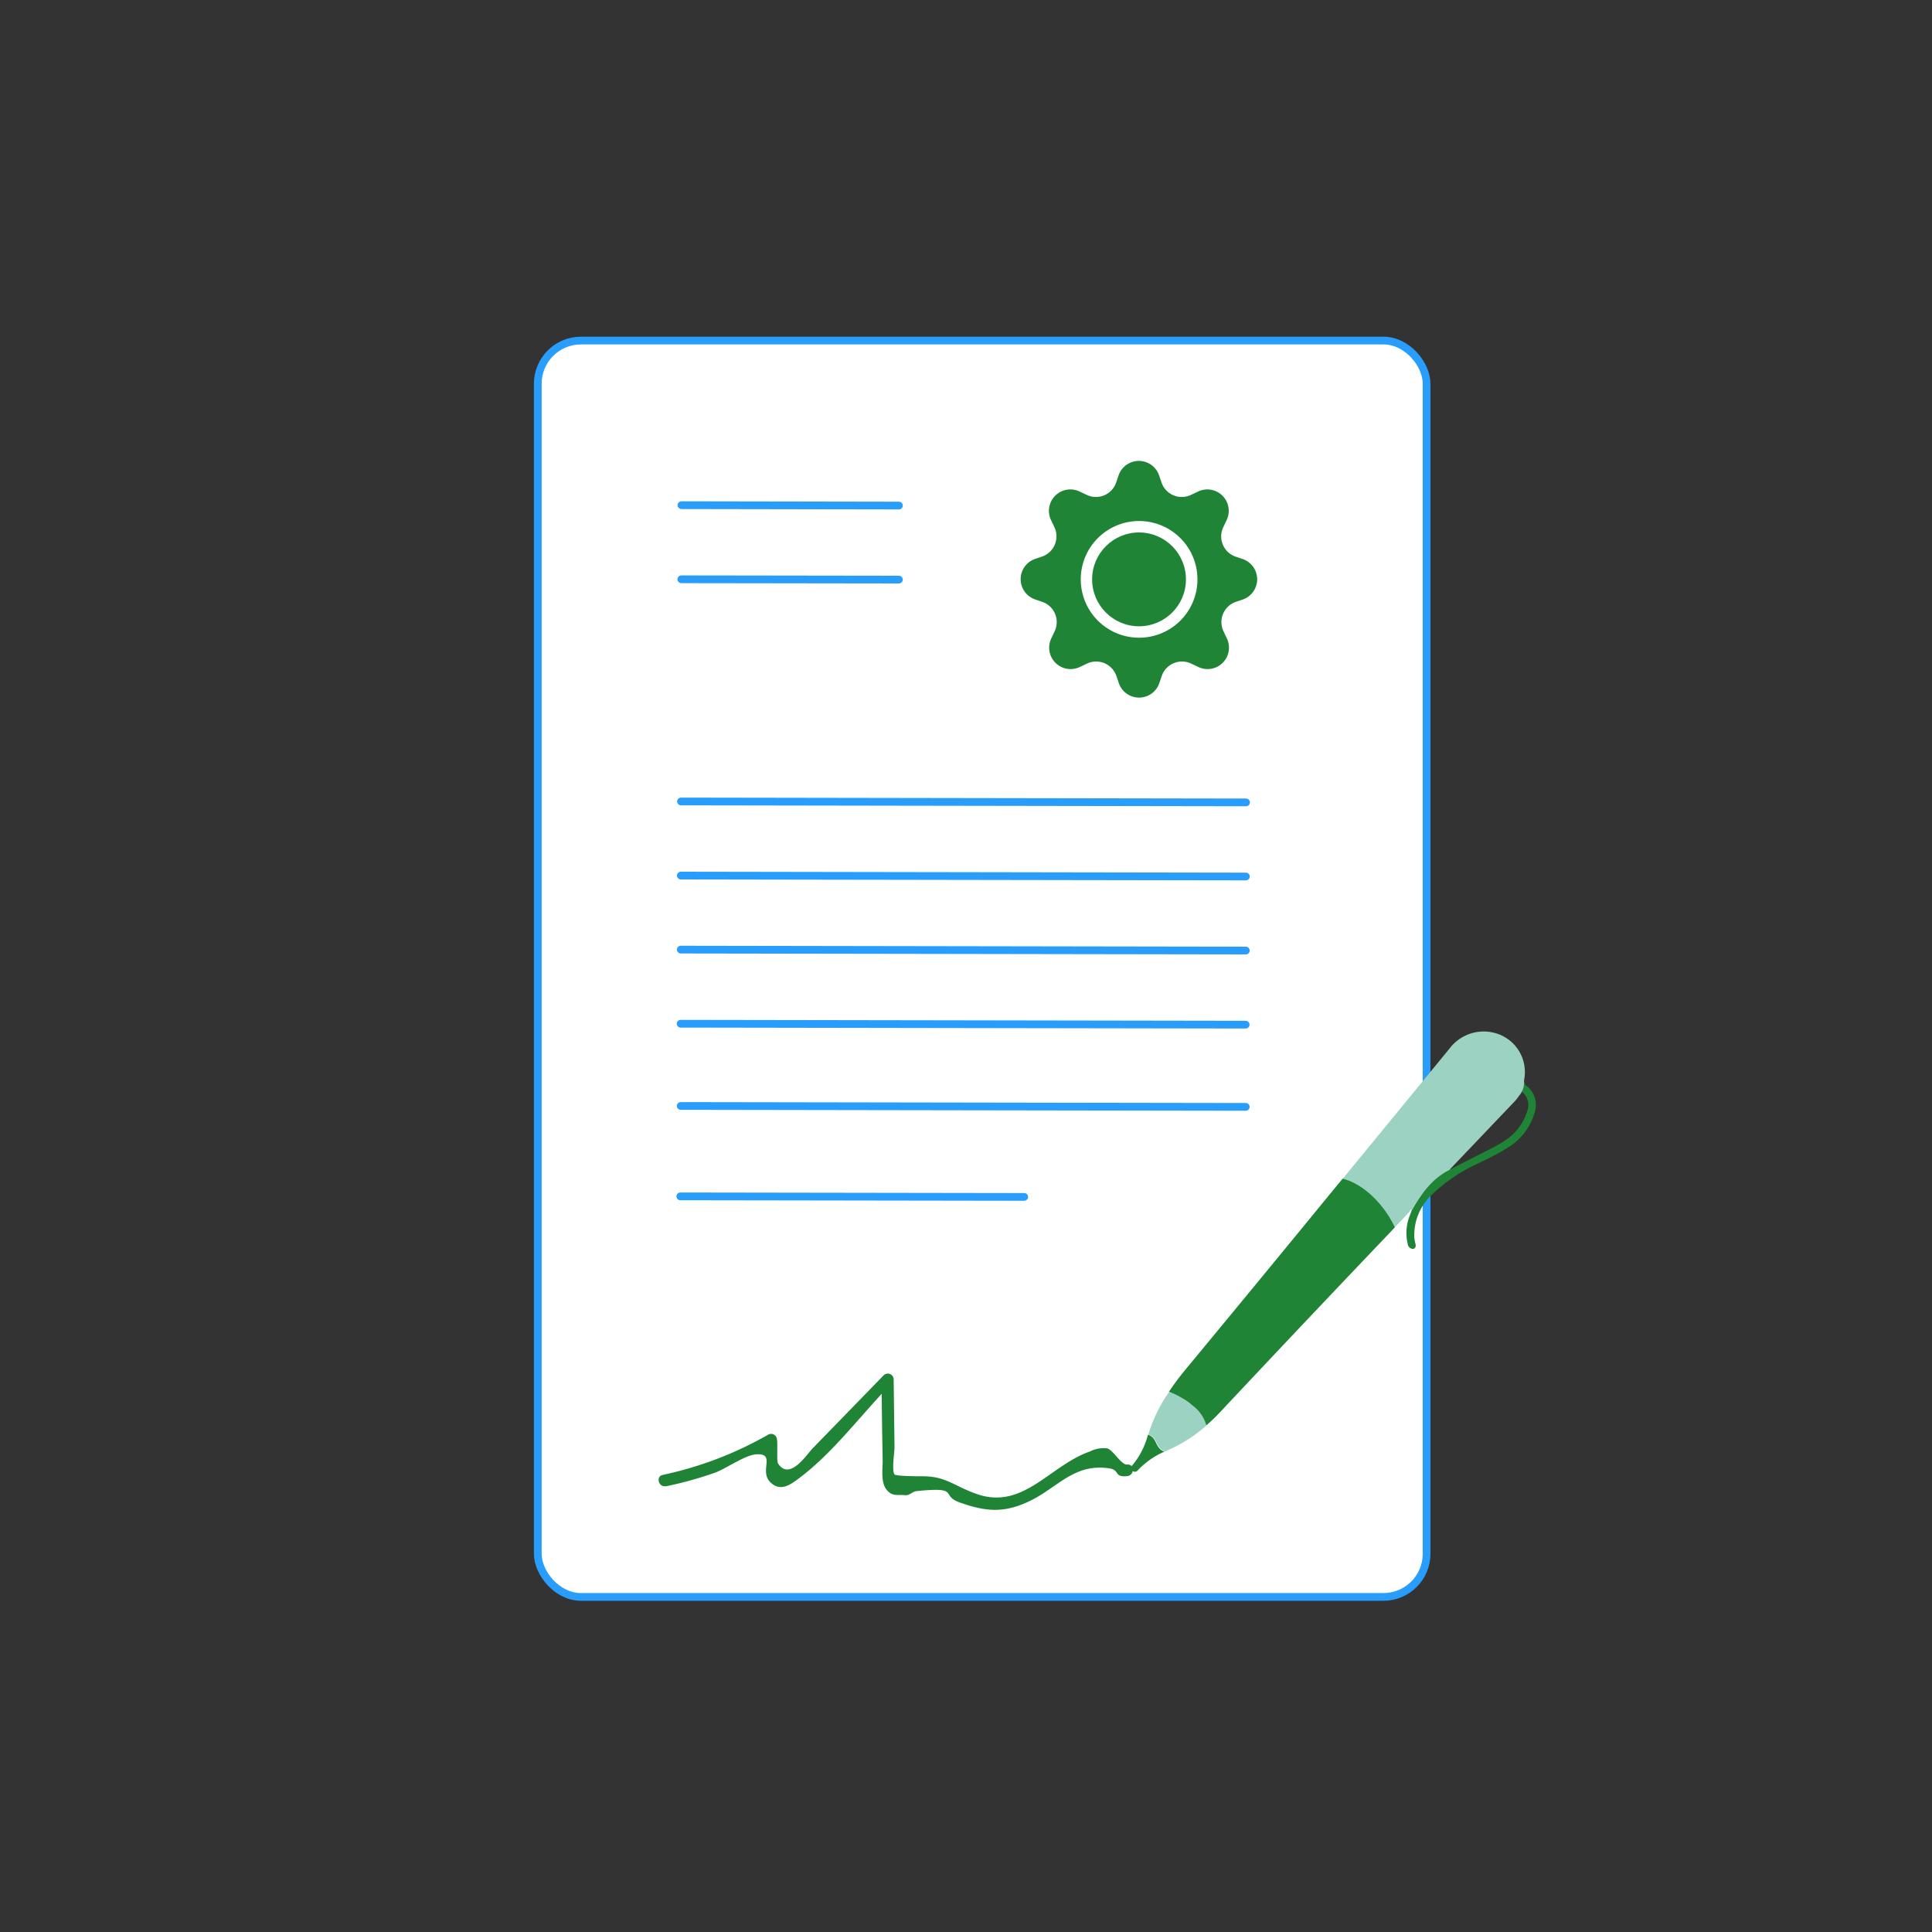 <svg xmlns="http://www.w3.org/2000/svg" viewBox="0 0 250 250"><rect x="0" y="0" width="250" height="250" fill="#333333" stroke="none"/><defs><style>.cls-1{fill:#fff;}.cls-1,.cls-2{stroke:#299dfb;stroke-miterlimit:10;}.cls-2{fill:none;stroke-linecap:round;}.cls-3{fill:#1f8435;}.cls-4{fill:#9cd2c1;}</style></defs><title>Sworn-Translations_Icona_Home</title><g id="Layer_8" data-name="Layer 8"><rect class="cls-1" x="69.39" y="44.27" width="115.01" height="162.57" rx="5.58" ry="5.58" transform="matrix(1, 0, 0, 1, 0.2, -0.2)"></rect><line class="cls-2" x1="88.18" y1="65.37" x2="116.32" y2="65.42"></line><line class="cls-2" x1="88.16" y1="74.96" x2="116.32" y2="75"></line><line class="cls-2" x1="88.12" y1="103.71" x2="161.24" y2="103.83"></line><line class="cls-2" x1="88.1" y1="113.3" x2="161.22" y2="113.42"></line><line class="cls-2" x1="88.09" y1="122.88" x2="161.21" y2="123"></line><line class="cls-2" x1="88.07" y1="132.47" x2="161.19" y2="132.59"></line><line class="cls-2" x1="88.03" y1="154.81" x2="132.53" y2="154.88"></line><line class="cls-2" x1="88.08" y1="143.11" x2="161.2" y2="143.23"></line><path class="cls-3" d="M160.86,72.36l-1-.34a2.77,2.77,0,0,1-1.57-3.8l.44-.93a2.77,2.77,0,0,0-3.69-3.69l-.93.44a2.77,2.77,0,0,1-3.8-1.57l-.34-1a2.77,2.77,0,0,0-5.21,0l-.34,1a2.77,2.77,0,0,1-3.8,1.57l-.93-.44A2.77,2.77,0,0,0,136,67.29l.44.93A2.77,2.77,0,0,1,134.9,72l-1,.34a2.77,2.77,0,0,0,0,5.21l1,.34a2.77,2.77,0,0,1,1.57,3.8l-.44.93a2.77,2.77,0,0,0,3.69,3.69l.93-.44a2.77,2.77,0,0,1,3.8,1.57l.34,1a2.77,2.77,0,0,0,5.21,0l.34-1a2.77,2.77,0,0,1,3.8-1.57l.93.44a2.77,2.77,0,0,0,3.69-3.69l-.44-.93a2.77,2.77,0,0,1,1.57-3.8l1-.34A2.77,2.77,0,0,0,160.86,72.36ZM147.39,82.52A7.55,7.55,0,1,1,154.95,75,7.55,7.55,0,0,1,147.39,82.52Z"></path><circle class="cls-3" cx="147.39" cy="74.97" r="6.07"></circle><path class="cls-3" d="M197.51,140.49a.67.67,0,0,1-.29-.48,4.53,4.53,0,0,1-.31,1.24h0a2.19,2.19,0,0,1,.72,2.5,7,7,0,0,1-3.14,4c-.67.43-1.4.79-2.11,1.16l-4.47,2.27c.13,0-.5.2-.37.16-2.22,1.11-3.58,3-4.84,5.21h0l-.24.65a6.09,6.09,0,0,0-.24,4,.75.75,0,0,0,.58.41c.33,0,.45-.31.36-.66a4.42,4.42,0,0,1-.15-.86,7.17,7.17,0,0,1,2.44-5.65,21.08,21.08,0,0,1,5.77-3.87c1.28-.62,2.56-1.23,3.77-2a7.8,7.8,0,0,0,3.57-4.53A3.13,3.13,0,0,0,197.51,140.49Z"></path><path class="cls-3" d="M148.53,185.65l0,.06a10.07,10.07,0,0,1-2,3.89.46.46,0,0,0,0,.72.48.48,0,0,0,.72-.09,10.53,10.53,0,0,1,3.43-2.39h0C149.45,187.46,149.77,186,148.53,185.65Z"></path><path class="cls-4" d="M193.48,133.68a5.53,5.53,0,0,0-5.91,2l-13.84,16.87c2.83.69,5.46,3.45,6.77,6.25l1.61-1.7.14-.15a3.89,3.89,0,0,0,.32-.45l.13.11c1.26-2.21,2.63-4.1,4.84-5.21l.22-.24q4.14-4.34,8.28-8.69a4.77,4.77,0,0,0,.47-.61,2.69,2.69,0,0,0,.71-1.83,1.08,1.08,0,0,1,0-.29A5.23,5.23,0,0,0,193.48,133.68Z"></path><path class="cls-3" d="M173.73,152.52l-.75.91q-9.82,12-19.67,23.9a34.05,34.05,0,0,0-2.06,2.78c.52.25,1.06.5,1.58.79a5,5,0,0,1,1.46,1,4.72,4.72,0,0,1,1.74,2.6,22.72,22.72,0,0,0,1.71-1.62q11-11.73,22.13-23.4l.63-.67C179.19,156,176.56,153.21,173.73,152.52ZM156.3,183a7.56,7.56,0,0,0-.69-1.09,7.55,7.55,0,0,1,.69,1.09Z"></path><path class="cls-4" d="M154.29,181.86h0a10,10,0,0,0-3-1.76c-.15.23-.32.46-.47.69a20,20,0,0,0-2.21,4.76l0,.09c1.24.38.92,1.8,2.15,2.19l.58-.28.24-.11a19.18,19.18,0,0,0,4.42-2.88l.11-.09A4.72,4.72,0,0,0,154.29,181.86Z"></path><path class="cls-3" d="M86.11,192.34a49.17,49.17,0,0,0,6.37-1.76c1.52-.55,4-2.36,5.47-2.4,2.49-.08.2,2.19,1.78,3.67,1.33,1.26,2.68.18,3.84-.7,4.31-3.26,8-8.25,11.8-12.14l-1.28-.53c0,3.51.06,7,.13,10.55,0,1.08-.26,2.74.48,3.7s1.39.64,2.46.75c.5.05.94-.48,1.41-.53,5.83-.59,3,.54,5.62,1.47,3.41,1.21,5.85,1.43,9.3-.31s5.61-4.79,10.08-4.1c1.36.21.55,1.18,2.27,1,1-.09,1-1.59,0-1.5-.75.07-1.79-1.89-2.57-2.09a3.86,3.86,0,0,0-2.23.4c-5.19,1.79-8.64,7.64-14.69,5.49-3.06-1.09-3.93-2.3-7.07-2.28-.24,0-3.33,0-3.53-.24-.38-.47,0-2.88,0-3.52l-.11-8.79a.76.76,0,0,0-1.28-.53l-9.18,9.44c-.77.79-3,4.28-4.49,2-.24-.37,0-2.59-.18-3.3a.76.76,0,0,0-1.1-.45,47.16,47.16,0,0,1-13.65,5.21c-.94.2-.54,1.65.4,1.45Z"></path></g></svg>